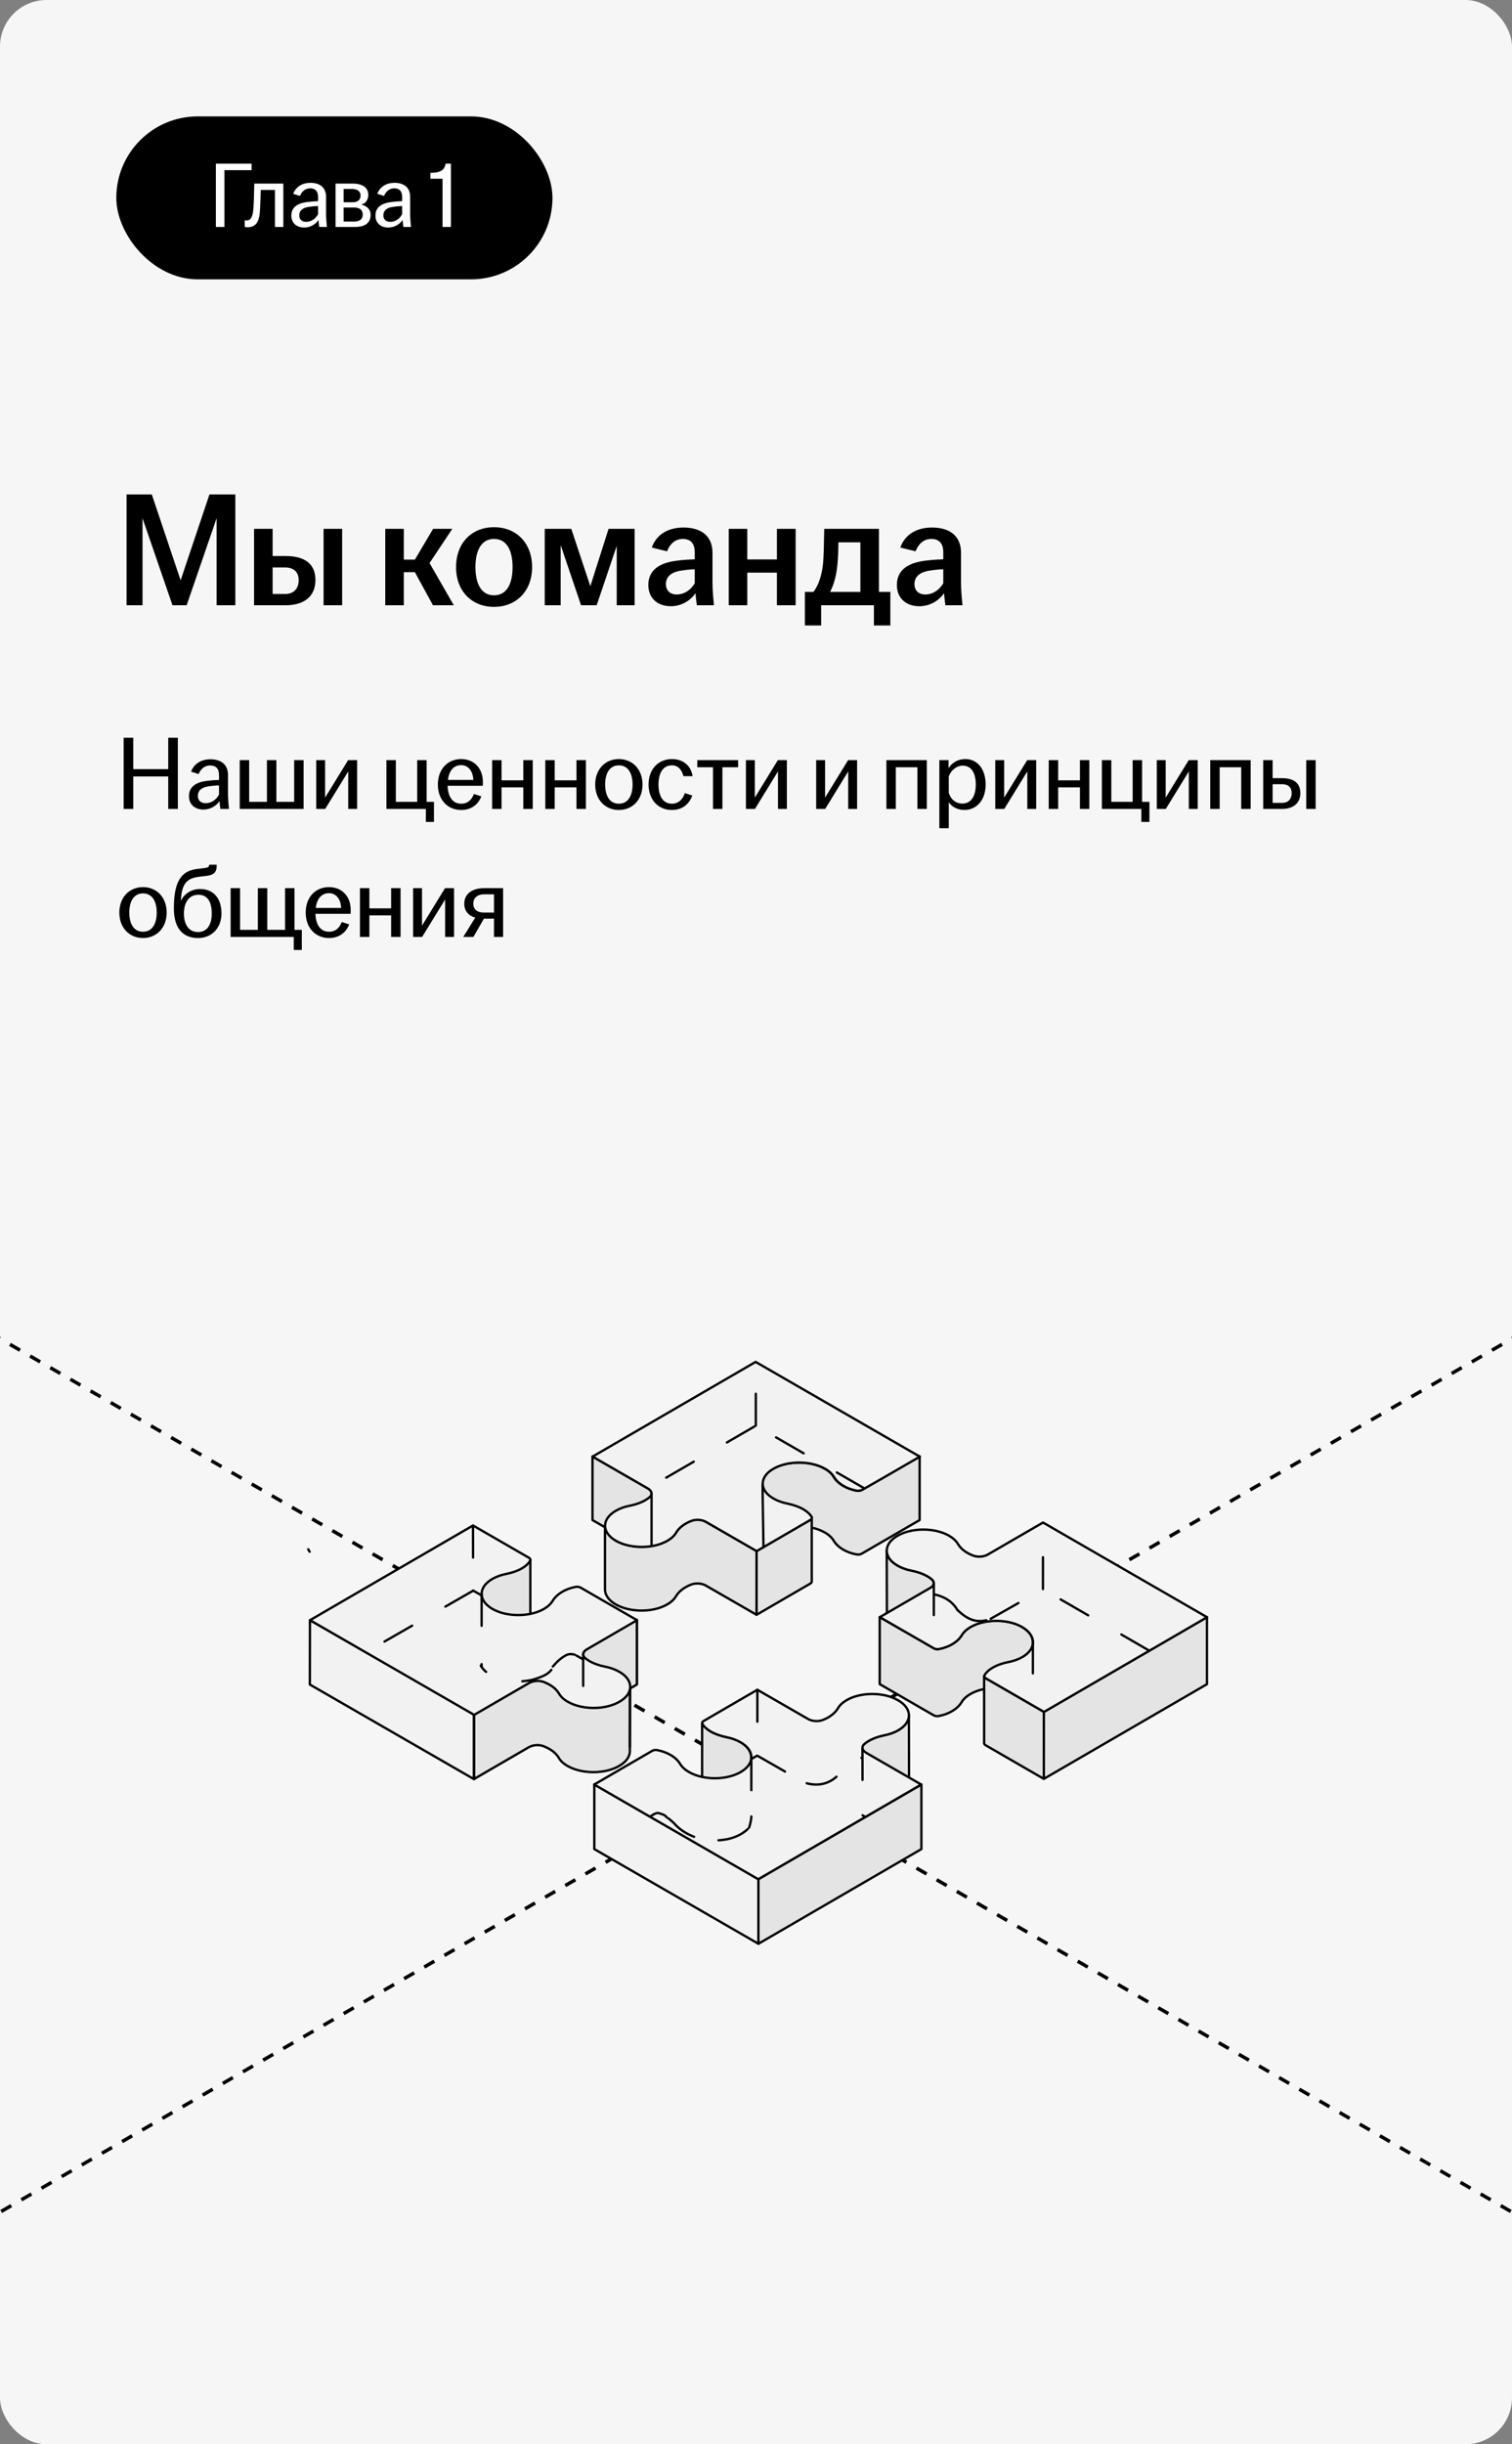 <?xml version="1.0" encoding="UTF-8"?> <svg xmlns="http://www.w3.org/2000/svg" width="260" height="420" viewBox="0 0 260 420" fill="none"><rect x="0" y="0" width="260" height="420" fill="#808080" stroke="none"/><g clip-path="url(#clip0_7964_11547)"><rect width="260" height="420" rx="8" fill="#F6F6F6"></rect><rect x="20.5" y="20.5" width="74" height="27" rx="13.5" fill="black"></rect><rect x="20.5" y="20.5" width="74" height="27" rx="13.5" stroke="black"></rect><path d="M37.12 39V28.12H43.264V29.24H38.592V39H37.12ZM42.544 39.048C42.4 39.048 42.256 39.032 42.08 39V37.864C42.176 37.88 42.288 37.88 42.416 37.88C43.024 37.88 43.456 37.384 43.568 35.912C43.648 34.824 43.696 33.4 43.728 31.544H48.72V39H47.28V32.632H44.832C44.816 33.784 44.768 35.048 44.704 36.136C44.592 38.104 44.032 39.048 42.544 39.048ZM52.308 39.096C50.98 39.096 50.1 38.296 50.1 37.048C50.1 35.544 51.268 34.904 52.836 34.712C53.508 34.632 54.196 34.584 54.692 34.568V33.832C54.692 32.84 54.212 32.36 53.332 32.36C52.468 32.36 51.876 32.936 51.572 33.672L50.42 33.304C50.9 32.04 52.02 31.416 53.396 31.416C54.932 31.416 56.068 32.168 56.068 33.816V36.664C56.068 37.48 56.148 38.328 56.212 39H54.9C54.852 38.648 54.788 38.184 54.772 37.8C54.308 38.504 53.396 39.096 52.308 39.096ZM51.46 37C51.46 37.72 51.924 38.12 52.66 38.12C53.524 38.12 54.292 37.576 54.692 36.808V35.4C54.148 35.416 53.604 35.464 53.012 35.56C52.004 35.72 51.46 36.216 51.46 37ZM57.699 39V31.544H60.627C62.307 31.544 63.331 32.216 63.331 33.496C63.331 34.28 62.915 34.952 62.115 35.16C63.027 35.352 63.731 35.928 63.731 36.92C63.731 38.216 62.867 39 61.043 39H57.699ZM59.091 38.072H60.899C61.923 38.072 62.371 37.592 62.371 36.872C62.371 36.12 61.891 35.656 60.883 35.656H59.091V38.072ZM59.091 34.76H60.611C61.539 34.76 62.003 34.312 62.003 33.608C62.003 32.92 61.523 32.472 60.515 32.472H59.091V34.76ZM66.769 39.096C65.441 39.096 64.561 38.296 64.561 37.048C64.561 35.544 65.729 34.904 67.297 34.712C67.969 34.632 68.657 34.584 69.153 34.568V33.832C69.153 32.84 68.673 32.36 67.793 32.36C66.929 32.36 66.337 32.936 66.033 33.672L64.881 33.304C65.361 32.04 66.481 31.416 67.857 31.416C69.393 31.416 70.529 32.168 70.529 33.816V36.664C70.529 37.48 70.609 38.328 70.673 39H69.361C69.313 38.648 69.249 38.184 69.233 37.8C68.769 38.504 67.857 39.096 66.769 39.096ZM65.921 37C65.921 37.72 66.385 38.12 67.121 38.12C67.985 38.12 68.753 37.576 69.153 36.808V35.4C68.609 35.416 68.065 35.464 67.473 35.56C66.465 35.72 65.921 36.216 65.921 37ZM76.099 39V30.712H74.002V29.704C75.603 29.704 76.483 29.272 76.611 28.12H77.538V39H76.099Z" fill="white"></path><path d="M21.764 104V84.96H26.104L31.06 99.716L36.016 84.96H40.468V104H37.248V89.048L32.096 104H29.66L24.508 89.048V104H21.764ZM43.687 104V90.868H46.879V95.544H49.147C52.255 95.544 54.243 96.776 54.243 99.66C54.243 102.516 52.255 104 49.147 104H43.687ZM46.879 102.068H49.007C50.575 102.068 51.359 101.088 51.359 99.688C51.359 98.288 50.519 97.504 49.007 97.504H46.879V102.068ZM55.643 104V90.868H58.835V104H55.643ZM66.246 104V90.868H69.438V96.16H71.342L74.478 90.868H77.782L73.862 96.748L78.034 104H74.45L71.342 98.316H69.438V104H66.246ZM84.947 104.28C81.167 104.28 78.423 101.62 78.423 97.448C78.423 93.248 81.167 90.588 84.947 90.588C88.727 90.588 91.499 93.248 91.499 97.448C91.499 101.62 88.727 104.28 84.947 104.28ZM81.755 97.448C81.755 100.248 82.735 102.292 84.947 102.292C87.187 102.292 88.139 100.248 88.139 97.448C88.139 94.648 87.187 92.604 84.947 92.604C82.735 92.604 81.755 94.648 81.755 97.448ZM93.671 104V90.868H98.236L101.512 100.724L104.648 90.868H109.128V104H106.048V93.808L102.604 104H99.915L96.415 93.668V104H93.671ZM115.35 104.168C113.026 104.168 111.486 102.74 111.486 100.528C111.486 97.84 113.558 96.664 116.498 96.328C117.59 96.188 118.654 96.132 119.466 96.104V94.9C119.466 93.36 118.738 92.604 117.394 92.604C116.078 92.604 115.154 93.528 114.706 94.732L112.074 94.088C112.886 91.82 114.902 90.644 117.534 90.644C120.474 90.644 122.518 92.016 122.518 94.984V100.052C122.518 101.452 122.658 102.852 122.77 104H119.83C119.746 103.384 119.634 102.572 119.606 101.928C118.794 103.104 117.282 104.168 115.35 104.168ZM114.51 100.36C114.51 101.508 115.266 102.152 116.386 102.152C117.674 102.152 118.822 101.34 119.466 100.22V97.812C118.682 97.84 117.898 97.924 117.03 98.064C115.434 98.316 114.51 99.1 114.51 100.36ZM125.308 104V90.868H128.5V96.132H133.596V90.868H136.816V104H133.596V98.4H128.5V104H125.308ZM138.402 107.472V101.704H139.886C140.838 100.444 141.342 98.68 141.538 96.748C141.65 95.348 141.678 93.78 141.734 90.868H151.142V101.704H153.102V107.472H150.274V104H141.202V107.472H138.402ZM142.742 101.704H147.95V93.192H144.17C144.17 94.452 144.114 95.712 144.002 97.028C143.806 98.96 143.386 100.472 142.742 101.704ZM158.088 104.168C155.764 104.168 154.224 102.74 154.224 100.528C154.224 97.84 156.296 96.664 159.236 96.328C160.328 96.188 161.392 96.132 162.204 96.104V94.9C162.204 93.36 161.476 92.604 160.132 92.604C158.816 92.604 157.892 93.528 157.444 94.732L154.812 94.088C155.624 91.82 157.64 90.644 160.272 90.644C163.212 90.644 165.256 92.016 165.256 94.984V100.052C165.256 101.452 165.396 102.852 165.508 104H162.568C162.484 103.384 162.372 102.572 162.344 101.928C161.532 103.104 160.02 104.168 158.088 104.168ZM157.248 100.36C157.248 101.508 158.004 102.152 159.124 102.152C160.412 102.152 161.56 101.34 162.204 100.22V97.812C161.42 97.84 160.636 97.924 159.768 98.064C158.172 98.316 157.248 99.1 157.248 100.36Z" fill="black"></path><path d="M21.26 139V126.76H22.916V132.16H28.928V126.76H30.584V139H28.928V133.42H22.916V139H21.26ZM34.98 139.108C33.486 139.108 32.496 138.208 32.496 136.804C32.496 135.112 33.81 134.392 35.574 134.176C36.33 134.086 37.104 134.032 37.662 134.014V133.186C37.662 132.07 37.122 131.53 36.132 131.53C35.16 131.53 34.494 132.178 34.152 133.006L32.856 132.592C33.396 131.17 34.656 130.468 36.204 130.468C37.932 130.468 39.21 131.314 39.21 133.168V136.372C39.21 137.29 39.3 138.244 39.372 139H37.896C37.842 138.604 37.77 138.082 37.752 137.65C37.23 138.442 36.204 139.108 34.98 139.108ZM34.026 136.75C34.026 137.56 34.548 138.01 35.376 138.01C36.348 138.01 37.212 137.398 37.662 136.534V134.95C37.05 134.968 36.438 135.022 35.772 135.13C34.638 135.31 34.026 135.868 34.026 136.75ZM41.224 139V130.612H42.844V137.776H45.904V130.612H47.525V137.776H50.584V130.612H52.205V139H41.224ZM54.373 139V130.612H55.903V137.056L59.863 130.612H61.411V139H59.881V132.556L55.921 139H54.373ZM73.235 141.232V139H66.449V130.612H68.069V137.776H71.741V130.612H73.361V137.776H74.621V141.232H73.235ZM79.309 139.18C76.969 139.18 75.295 137.434 75.295 134.806C75.295 132.178 76.969 130.432 79.291 130.432C81.577 130.432 83.035 132.07 83.035 134.356C83.035 134.662 83.035 134.86 83.017 135.022H76.969C77.023 136.786 77.761 138.1 79.291 138.1C80.533 138.1 81.181 137.29 81.487 136.426L82.765 136.84C82.261 138.19 81.091 139.18 79.309 139.18ZM77.023 134.014H81.397C81.361 132.808 80.731 131.476 79.291 131.476C77.941 131.476 77.203 132.538 77.023 134.014ZM84.625 139V130.612H86.245V134.086H89.989V130.612H91.609V139H89.989V135.292H86.245V139H84.625ZM93.766 139V130.612H95.385V134.086H99.129V130.612H100.75V139H99.129V135.292H95.385V139H93.766ZM106.416 139.18C104.076 139.18 102.348 137.434 102.348 134.806C102.348 132.178 104.076 130.432 106.416 130.432C108.756 130.432 110.484 132.178 110.484 134.806C110.484 137.434 108.756 139.18 106.416 139.18ZM104.058 134.806C104.058 136.678 104.796 138.1 106.416 138.1C108.036 138.1 108.774 136.678 108.774 134.806C108.774 132.934 108.036 131.512 106.416 131.512C104.796 131.512 104.058 132.934 104.058 134.806ZM115.538 139.18C113.198 139.18 111.524 137.434 111.524 134.806C111.524 132.178 113.198 130.432 115.538 130.432C117.59 130.432 118.832 131.674 119.102 133.366H117.518C117.266 132.34 116.654 131.512 115.538 131.512C113.936 131.512 113.234 132.934 113.234 134.806C113.234 136.678 113.936 138.1 115.538 138.1C116.762 138.1 117.464 137.218 117.77 136.282L119.048 136.696C118.508 138.19 117.32 139.18 115.538 139.18ZM122.603 139V131.836H119.903V130.612H126.923V131.836H124.223V139H122.603ZM128.271 139V130.612H129.801V137.056L133.761 130.612H135.309V139H133.779V132.556L129.819 139H128.271ZM140.348 139V130.612H141.878V137.056L145.838 130.612H147.386V139H145.856V132.556L141.896 139H140.348ZM152.424 139V130.612H159.372V139H157.752V131.836H154.044V139H152.424ZM161.529 142.312V130.612H163.113V131.998C163.653 131.134 164.607 130.432 166.029 130.432C167.919 130.432 169.485 131.962 169.485 134.806C169.485 137.65 167.793 139.18 165.849 139.18C164.589 139.18 163.635 138.586 163.149 137.848V142.312H161.529ZM163.149 136.192C163.419 137.272 164.319 138.082 165.489 138.082C166.929 138.082 167.793 136.876 167.793 134.806C167.793 132.736 166.965 131.566 165.561 131.566C164.445 131.566 163.509 132.394 163.149 133.42V136.192ZM171.144 139V130.612H172.674V137.056L176.634 130.612H178.182V139H176.652V132.556L172.692 139H171.144ZM180.338 139V130.612H181.958V134.086H185.702V130.612H187.322V139H185.702V135.292H181.958V139H180.338ZM196.264 141.232V139H189.478V130.612H191.098V137.776H194.77V130.612H196.39V137.776H197.65V141.232H196.264ZM198.918 139V130.612H200.448V137.056L204.408 130.612H205.956V139H204.426V132.556L200.466 139H198.918ZM208.111 139V130.612H215.059V139H213.439V131.836H209.731V139H208.111ZM217.217 139V130.612H218.837V133.708H220.439C222.365 133.708 223.607 134.5 223.607 136.264C223.607 138.028 222.365 139 220.439 139H217.217ZM218.837 137.956H220.475C221.555 137.956 222.113 137.254 222.113 136.282C222.113 135.31 221.555 134.752 220.475 134.752H218.837V137.956ZM224.615 139V130.612H226.235V139H224.615ZM24.59 161.18C22.25 161.18 20.522 159.434 20.522 156.806C20.522 154.178 22.25 152.432 24.59 152.432C26.93 152.432 28.658 154.178 28.658 156.806C28.658 159.434 26.93 161.18 24.59 161.18ZM22.232 156.806C22.232 158.678 22.97 160.1 24.59 160.1C26.21 160.1 26.948 158.678 26.948 156.806C26.948 154.934 26.21 153.512 24.59 153.512C22.97 153.512 22.232 154.934 22.232 156.806ZM34.054 161.18C31.534 161.18 29.896 159.614 29.896 156.068C29.896 151.118 31.39 149.57 34.018 149.3C34.36 149.264 34.828 149.21 35.062 149.174C35.8 149.084 35.962 148.958 35.962 148.634V148.58H37.258V148.778C37.258 149.804 36.844 150.344 35.512 150.506L34.414 150.632C32.254 150.866 31.318 151.676 31.12 154.43L31.102 154.79C31.642 153.62 32.884 152.756 34.414 152.756C36.754 152.756 38.086 154.412 38.086 156.95C38.086 159.488 36.394 161.18 34.054 161.18ZM31.624 156.95C31.624 158.822 32.434 160.154 34.054 160.154C35.674 160.154 36.412 158.822 36.412 156.95C36.412 155.078 35.746 153.746 34.126 153.746C32.506 153.746 31.624 155.078 31.624 156.95ZM50.514 163.232V161H39.66V152.612H41.28V159.776H44.34V152.612H45.96V159.776H49.02V152.612H50.64V159.776H51.9V163.232H50.514ZM56.581 161.18C54.241 161.18 52.567 159.434 52.567 156.806C52.567 154.178 54.241 152.432 56.563 152.432C58.849 152.432 60.307 154.07 60.307 156.356C60.307 156.662 60.307 156.86 60.289 157.022H54.241C54.295 158.786 55.033 160.1 56.563 160.1C57.805 160.1 58.453 159.29 58.759 158.426L60.037 158.84C59.533 160.19 58.363 161.18 56.581 161.18ZM54.295 156.014H58.669C58.633 154.808 58.003 153.476 56.563 153.476C55.213 153.476 54.475 154.538 54.295 156.014ZM61.896 161V152.612H63.516V156.086H67.26V152.612H68.88V161H67.26V157.292H63.516V161H61.896ZM71.037 161V152.612H72.567V159.056L76.527 152.612H78.075V161H76.545V154.556L72.585 161H71.037ZM84.946 161V157.85H83.218L81.4 161H79.654L81.724 157.67C80.572 157.346 79.834 156.554 79.834 155.276C79.834 153.53 81.292 152.612 83.182 152.612H86.512V161H84.946ZM81.382 155.276C81.382 156.212 82.012 156.806 83.2 156.806H84.946V153.674H83.254C82.03 153.674 81.382 154.34 81.382 155.276Z" fill="black"></path><path d="M-123 159.012L382.848 451.029" stroke="black" stroke-width="0.6" stroke-linejoin="round" stroke-dasharray="2 2"></path><path d="M383 159.012L-122.848 451.029" stroke="black" stroke-width="0.6" stroke-linejoin="round" stroke-dasharray="2 2"></path><path d="M148.164 256.024C147.941 256.149 147.62 256.205 147.313 256.149C146.434 255.982 145.653 255.689 145.011 255.327C144.272 254.895 143.7 254.366 143.351 253.767C143.058 253.251 142.556 252.778 141.831 252.374C139.083 250.786 134.437 250.981 132.149 252.931C131.466 253.53 131.117 254.226 131.117 254.923V265.876C131.117 265.18 131.466 264.483 132.149 263.884C134.437 261.934 139.083 261.739 141.831 263.327C142.542 263.731 143.044 264.218 143.351 264.72C143.7 265.319 144.272 265.848 145.011 266.28C145.653 266.656 146.434 266.949 147.313 267.102C147.606 267.158 147.941 267.102 148.164 266.977L158.138 261.195V250.242L148.178 256.024H148.164Z" fill="#E4E4E4" stroke="black" stroke-width="0.4" stroke-miterlimit="10" stroke-linecap="round" stroke-linejoin="round"></path><path d="M110.936 266.41L111.411 266.684C111.815 266.921 112.024 267.227 112.024 267.534V256.589C112.024 256.282 111.815 255.976 111.411 255.739L101.883 250.25V261.195L110.936 266.41Z" fill="#E4E4E4" stroke="black" stroke-width="0.4" stroke-miterlimit="10" stroke-linecap="round" stroke-linejoin="round"></path><path d="M120.719 261.171C120.05 260.781 119.655 260.997 118.874 261.304C117.647 261.777 116.74 262.488 116.251 263.324C115.833 264.034 115.01 264.703 113.782 265.177C111.718 265.971 108.942 265.971 106.863 265.177C106.501 265.037 105.887 264.717 105.887 264.717C105.887 264.717 104.031 263.073 104.031 262.14V273.106C104.031 274.04 104.645 274.973 105.873 275.684C106.166 275.851 106.486 276.004 106.849 276.143C108.928 276.937 111.704 276.951 113.768 276.143C114.996 275.67 115.819 275.015 116.238 274.29C116.726 273.455 117.633 272.744 118.86 272.27C119.641 271.978 120.688 272.048 121.357 272.438L130.09 277.467V266.5L121.357 261.471L120.719 261.171Z" fill="#E4E4E4" stroke="black" stroke-width="0.4" stroke-miterlimit="10" stroke-linecap="round" stroke-linejoin="round"></path><path d="M139.336 261.137L130.102 266.501V277.467L139.336 272.104C139.504 272.006 139.588 271.881 139.588 271.755V260.789C139.588 260.914 139.504 261.054 139.336 261.151V261.137Z" fill="#E4E4E4" stroke="black" stroke-width="0.4" stroke-miterlimit="10" stroke-linecap="round" stroke-linejoin="round"></path><path d="M139.552 260.991C139.618 260.89 139.628 260.775 139.577 260.666C139.285 260.164 138.782 259.718 138.141 259.342C137.387 258.91 136.453 258.576 135.42 258.367C134.542 258.186 133.718 257.907 133.021 257.503C132.728 257.336 132.449 257.141 132.198 256.932C131.54 256.367 131.195 255.712 131.16 255.053M131.16 255.053C131.12 254.313 131.468 253.567 132.198 252.934C134.486 250.984 139.131 250.788 141.879 252.377C142.591 252.781 143.093 253.268 143.4 253.77C143.749 254.369 144.321 254.898 145.06 255.33C145.702 255.706 146.483 255.999 147.362 256.152C147.655 256.208 148.213 256.027 148.213 256.027L151.59 254.102L158.098 250.34L158.166 250.293L135.408 237.171L129.945 234.021L129.938 234.016L101.898 250.287L111.426 255.776C112.096 256.166 112.235 256.765 111.747 257.225C110.952 257.921 109.724 258.451 108.288 258.729C107.409 258.896 106.586 259.189 105.874 259.607C103.433 261.028 103.433 263.326 105.902 264.747C106.195 264.915 106.516 265.068 106.879 265.207C108.957 266.001 111.733 266.015 113.798 265.207C115.025 264.733 115.848 264.079 116.267 263.354C116.755 262.518 117.662 261.808 118.89 261.334C119.671 261.042 120.717 261.111 121.387 261.501L130.119 266.531L139.354 261.167C139.443 261.118 139.509 261.057 139.552 260.991" fill="#F2F2F2"></path><path d="M131.16 255.053C131.195 255.712 131.54 256.367 132.198 256.932C132.449 257.141 132.728 257.336 133.021 257.503C133.718 257.907 134.542 258.186 135.42 258.367C136.453 258.576 137.387 258.91 138.141 259.342C138.782 259.718 139.285 260.164 139.577 260.666C139.628 260.775 139.618 260.89 139.552 260.991C139.509 261.057 139.443 261.118 139.354 261.167L130.119 266.531L121.387 261.501C120.717 261.111 119.671 261.042 118.89 261.334C117.662 261.808 116.755 262.518 116.267 263.354C115.848 264.079 115.025 264.733 113.798 265.207C111.733 266.015 108.957 266.001 106.879 265.207C106.516 265.068 106.195 264.915 105.902 264.747C103.433 263.326 103.433 261.028 105.874 259.607C106.586 259.189 107.409 258.896 108.288 258.729C109.724 258.451 110.952 257.921 111.747 257.225C112.235 256.765 112.096 256.166 111.426 255.776L101.898 250.287L129.938 234.016L129.945 234.021L135.408 237.171L158.166 250.293L158.098 250.34L151.59 254.102L148.213 256.027C148.213 256.027 147.655 256.208 147.362 256.152C146.483 255.999 145.702 255.706 145.06 255.33C144.321 254.898 143.749 254.369 143.4 253.77C143.093 253.268 142.591 252.781 141.879 252.377C139.131 250.788 134.486 250.984 132.198 252.934C131.468 253.567 131.12 254.313 131.16 255.053" stroke="black" stroke-width="0.4" stroke-miterlimit="10" stroke-linecap="round" stroke-linejoin="round"></path><path d="M91.153 277.639C90.539 278.74 88.963 279.548 87.038 279.924C86.159 280.091 85.322 280.398 84.624 280.802C83.411 281.512 82.797 282.432 82.797 283.351V284.911C82.797 283.992 83.411 283.059 84.624 282.362C85.322 281.958 86.145 281.665 87.038 281.484C88.963 281.108 90.539 280.3 91.153 279.2C91.181 279.158 91.195 279.116 91.195 279.06V277.5C91.195 277.5 91.195 277.584 91.167 277.639H91.153Z" fill="#E4E4E4" stroke="black" stroke-width="0.4" stroke-miterlimit="10" stroke-linecap="round" stroke-linejoin="round"></path><path d="M91.222 268.15L91.211 268.139L91.158 277.33L90.136 279.155L84.502 278.416L82.842 275.654L82.289 273.079L83.527 270.402L89.555 268.117L91.222 268.15Z" fill="#E4E4E4"></path><path d="M131.286 265.829C131.256 264.118 131.119 256.07 131.134 255.059" stroke="black" stroke-width="0.4" stroke-miterlimit="10" stroke-linecap="round" stroke-linejoin="round"></path><path d="M100.864 283.351C100.473 283.588 100.25 284.201 100.25 284.201V295.32C100.25 295.014 100.459 294.707 100.85 294.484L109.513 289.455V278.336L101.3 282.395L100.909 283.054L100.864 283.351Z" fill="#E4E4E4" stroke="black" stroke-width="0.4" stroke-miterlimit="10" stroke-linecap="round" stroke-linejoin="round"></path><path d="M81.502 305.712V294.545L53.299 278.387L53.281 289.455L81.502 305.712Z" fill="#F2F2F2" stroke="black" stroke-width="0.4" stroke-miterlimit="10" stroke-linecap="round" stroke-linejoin="round"></path><path d="M107.294 291.69C105.006 293.655 100.347 293.85 97.598 292.262C96.901 291.858 96.399 291.37 96.092 290.855C95.743 290.27 95.171 289.74 94.446 289.322C94.153 289.155 93.469 288.863 93.469 288.863C93.469 288.863 91.628 288.654 90.972 289.03L81.5 294.519V305.7L90.958 300.211C91.614 299.835 92.674 299.738 93.455 300.044C93.804 300.183 94.139 300.337 94.432 300.504C95.171 300.922 95.729 301.451 96.078 302.036C96.371 302.552 96.873 303.039 97.584 303.443C100.333 305.031 104.992 304.85 107.28 302.872C107.963 302.287 108.312 301.59 108.312 300.894V289.712C108.312 290.409 108.183 290.551 107.499 291.136L107.294 291.69Z" fill="#E4E4E4" stroke="black" stroke-width="0.4" stroke-miterlimit="10" stroke-linecap="round" stroke-linejoin="round"></path><path d="M106.476 287.256C105.779 286.852 104.956 286.56 104.091 286.393C103.058 286.184 102.11 285.863 101.37 285.431C101.077 285.264 100.813 285.083 100.589 284.874C100.073 284.415 100.213 283.815 100.882 283.425L109.545 278.396L99.836 272.796C99.613 272.671 99.292 272.615 98.999 272.671C97.102 273.033 95.707 273.966 95.037 275.067C94.619 275.777 93.796 276.446 92.568 276.92C90.503 277.714 87.713 277.714 85.649 276.92C85.286 276.78 84.965 276.627 84.672 276.46C82.217 275.039 82.203 272.74 84.644 271.319C85.342 270.915 86.165 270.623 87.058 270.442C88.983 270.066 90.559 269.258 91.173 268.157C91.271 267.99 91.173 267.809 90.95 267.67L81.338 262.125L53.312 278.396L81.534 294.668L91.005 289.179C91.661 288.803 92.721 288.705 93.503 289.012C93.851 289.151 94.186 289.304 94.479 289.471C95.219 289.889 95.776 290.419 96.125 291.004C96.418 291.519 96.92 292.007 97.632 292.411C100.38 293.999 105.039 293.818 107.327 291.84C108.722 290.656 108.708 289.04 107.327 287.842C107.076 287.633 106.811 287.438 106.504 287.27L106.476 287.256Z" fill="#F2F2F2" stroke="black" stroke-width="0.4" stroke-miterlimit="10" stroke-linecap="round" stroke-linejoin="round"></path><path d="M160.241 271.379C160.003 271.17 159.738 270.989 159.446 270.822C158.706 270.404 157.785 270.07 156.753 269.875C155.888 269.707 155.051 269.415 154.354 269.011C154.061 268.844 153.782 268.649 153.531 268.44C152.833 267.841 152.484 267.144 152.484 266.434L152.513 277.767C152.513 278.464 152.848 279.174 153.546 279.773C153.797 279.982 154.062 280.177 154.369 280.345C155.066 280.749 155.903 281.041 156.768 281.208C157.8 281.403 158.721 281.738 159.46 282.156C159.753 282.323 160.032 282.518 160.256 282.713C160.479 282.908 160.577 283.117 160.577 283.34L160.548 272.006C160.548 271.797 160.45 271.574 160.226 271.379H160.241Z" fill="#E4E4E4" stroke="black" stroke-width="0.4" stroke-miterlimit="10" stroke-linecap="round" stroke-linejoin="round"></path><path d="M175.179 279.25C174.887 279.083 175.128 279.235 174.78 279.095C172.7 278.301 169.925 278.287 167.86 279.095C166.633 279.583 165.809 280.224 165.377 280.948C164.735 282.063 163.326 282.982 161.428 283.344C161.136 283.4 160.802 283.344 160.578 283.219L151.273 277.855V289.381L160.564 294.745C160.787 294.87 161.122 294.926 161.415 294.87C163.313 294.508 164.707 293.575 165.363 292.474C165.795 291.749 166.633 291.095 167.847 290.621C169.91 289.827 172.687 289.827 174.765 290.621C175.115 290.76 175.435 290.914 175.728 291.081C176.97 291.805 177.598 292.739 177.598 293.686V282.16C177.598 281.213 176.983 280.279 175.728 279.555L175.179 279.25Z" fill="#E4E4E4" stroke="black" stroke-width="0.4" stroke-miterlimit="10" stroke-linecap="round" stroke-linejoin="round"></path><path d="M169.479 288.358C169.311 288.261 169.227 287.996 169.227 287.996V299.521C169.227 299.661 169.311 299.786 169.479 299.883L179.495 305.665V294.14L169.479 288.358Z" fill="#E4E4E4" stroke="black" stroke-width="0.4" stroke-miterlimit="10" stroke-linecap="round" stroke-linejoin="round"></path><path d="M179.506 294.143L179.492 305.664L207.545 289.392V277.871L179.506 294.143Z" fill="#E4E4E4" stroke="black" stroke-width="0.4" stroke-miterlimit="10" stroke-linecap="round" stroke-linejoin="round"></path><path d="M179.329 261.631L169.856 267.12C169.187 267.51 168.14 267.594 167.345 267.301C166.997 267.162 166.662 267.009 166.369 266.841C165.629 266.423 165.071 265.88 164.723 265.295C164.417 264.779 163.913 264.306 163.203 263.888C160.454 262.3 155.809 262.495 153.535 264.459C152.14 265.643 152.14 267.259 153.535 268.457C153.786 268.666 154.051 268.861 154.358 269.029C155.056 269.432 155.893 269.725 156.757 269.892C157.79 270.087 158.711 270.422 159.45 270.839C159.743 271.007 160.022 271.202 160.245 271.397C160.775 271.856 160.649 272.455 159.966 272.846L151.289 277.875L160.593 283.238C160.817 283.363 161.151 283.419 161.445 283.363C163.342 283.001 164.737 282.068 165.393 280.967C165.824 280.243 166.662 279.588 167.876 279.114C169.94 278.32 172.717 278.32 174.795 279.114C175.143 279.254 175.464 279.407 175.758 279.574C178.227 280.995 178.254 283.308 175.814 284.729C175.102 285.133 174.278 285.425 173.399 285.592C171.475 285.969 169.899 286.79 169.285 287.877C169.201 288.058 169.285 288.239 169.508 288.379L179.524 294.16L207.563 277.889L179.357 261.617L179.329 261.631Z" fill="#F2F2F2" stroke="black" stroke-width="0.4" stroke-miterlimit="10" stroke-linecap="round" stroke-linejoin="round"></path><path d="M154.461 297.292C153.75 297.696 152.926 297.988 152.034 298.169C150.611 298.448 149.397 298.977 148.588 299.688C148.379 299.869 148.281 300.078 148.281 300.287L148.31 311.392C148.31 311.183 148.408 310.974 148.617 310.793C149.426 310.082 150.64 309.567 152.063 309.274C152.955 309.093 153.793 308.814 154.49 308.397C155.704 307.7 156.303 306.781 156.317 305.847L156.289 294.742C156.289 295.662 155.689 296.581 154.475 297.292H154.461Z" fill="#E4E4E4" stroke="black" stroke-width="0.4" stroke-miterlimit="10" stroke-linecap="round" stroke-linejoin="round"></path><path d="M128.156 299.92C127.905 299.711 127.64 299.516 127.333 299.349C126.635 298.944 125.812 298.666 124.947 298.485C123.901 298.276 122.953 297.941 122.213 297.51C121.571 297.134 121.069 296.688 120.776 296.186C120.748 296.144 120.734 296.103 120.734 296.047V307.154C120.734 307.154 120.734 307.238 120.762 307.293C121.055 307.795 121.557 308.241 122.199 308.617C122.953 309.049 123.901 309.383 124.933 309.592C125.798 309.759 126.621 310.052 127.319 310.456C127.612 310.623 127.891 310.818 128.128 311.027C128.825 311.626 129.174 312.336 129.174 313.047V301.94C129.174 301.229 128.825 300.519 128.128 299.92H128.156Z" fill="#E4E4E4" stroke="black" stroke-width="0.4" stroke-miterlimit="10" stroke-linecap="round" stroke-linejoin="round"></path><path d="M102.195 306.613V317.727L130.416 333.999V322.885L102.195 306.613Z" fill="#F2F2F2" stroke="black" stroke-width="0.4" stroke-miterlimit="10" stroke-linecap="round" stroke-linejoin="round"></path><path d="M130.414 322.896V333.999L158.44 317.728V306.625L130.414 322.896Z" fill="#E4E4E4" stroke="black" stroke-width="0.4" stroke-miterlimit="10" stroke-linecap="round" stroke-linejoin="round"></path><path d="M148.912 301.148C148.243 300.772 148.103 300.159 148.606 299.699C149.415 298.989 150.628 298.473 152.051 298.181C152.944 298 153.781 297.721 154.478 297.303C156.92 295.882 156.906 293.584 154.437 292.163C154.144 291.995 153.823 291.842 153.46 291.689C151.396 290.881 148.619 290.881 146.555 291.675C145.327 292.163 144.49 292.817 144.086 293.542C143.584 294.364 142.691 295.088 141.477 295.548C140.682 295.854 139.636 295.771 138.966 295.381L130.233 290.352L120.998 295.715C120.789 295.84 120.677 296.021 120.775 296.203C121.068 296.704 121.57 297.15 122.212 297.526C122.965 297.958 123.914 298.292 124.946 298.501C125.811 298.668 126.634 298.961 127.332 299.365C127.625 299.532 127.904 299.727 128.155 299.936C129.55 301.134 129.55 302.75 128.155 303.934C125.881 305.899 121.222 306.08 118.473 304.491C117.776 304.087 117.26 303.6 116.953 303.098C116.604 302.513 116.032 301.97 115.307 301.552C114.651 301.176 113.87 300.883 112.991 300.716C112.698 300.66 112.363 300.716 112.14 300.855L102.18 306.637L130.387 322.908L158.412 306.637L148.885 301.148H148.912Z" fill="#F2F2F2" stroke="black" stroke-width="0.4" stroke-miterlimit="10" stroke-linecap="round" stroke-linejoin="round"></path><path d="M160.68 273.969C162.303 274.31 163.777 275.152 164.638 276.652" stroke="black" stroke-width="0.4" stroke-miterlimit="10" stroke-linecap="round" stroke-linejoin="round" stroke-dasharray="5.48 6.58"></path><path d="M164.672 276.672C166.409 278.34 168.035 278.993 170.2 278.226" stroke="black" stroke-width="0.4" stroke-miterlimit="10" stroke-linecap="round" stroke-linejoin="round" stroke-dasharray="5.48 6.58"></path><path d="M160.578 272.043V283.291" stroke="black" stroke-width="0.4" stroke-miterlimit="10" stroke-linecap="round" stroke-linejoin="round" stroke-dasharray="5.48 6.58"></path><path d="M170.359 278.149L179.323 273.07" stroke="black" stroke-width="0.4" stroke-miterlimit="10" stroke-linecap="round" stroke-linejoin="round" stroke-dasharray="5.48 6.58"></path><path d="M197.568 283.601L179.359 273.078" stroke="black" stroke-width="0.4" stroke-miterlimit="10" stroke-linecap="round" stroke-linejoin="round" stroke-dasharray="5.48 6.58"></path><path d="M179.344 273.056L179.348 261.633" stroke="black" stroke-width="0.4" stroke-miterlimit="10" stroke-linecap="round" stroke-linejoin="round" stroke-dasharray="5.48 6.58"></path><path d="M109.539 278.359V289.474" stroke="black" stroke-width="0.4" stroke-miterlimit="10" stroke-linejoin="round"></path><path d="M108.354 289.941L108.312 300.278" stroke="black" stroke-width="0.4" stroke-miterlimit="10" stroke-linejoin="round"></path><path d="M81.523 294.641V305.661" stroke="black" stroke-width="0.4" stroke-miterlimit="10" stroke-linejoin="round"></path><path d="M91.195 268.086V277.286" stroke="black" stroke-width="0.4" stroke-miterlimit="10" stroke-linecap="round" stroke-linejoin="round"></path><path d="M148.644 255.751L129.766 244.859" stroke="black" stroke-width="0.4" stroke-miterlimit="10" stroke-linecap="round" stroke-linejoin="round" stroke-dasharray="5.48 6.58"></path><path d="M129.732 245.113L111.406 255.732" stroke="black" stroke-width="0.4" stroke-miterlimit="10" stroke-linecap="round" stroke-linejoin="round" stroke-dasharray="5.48 6.58"></path><path d="M129.969 244.965V234" stroke="black" stroke-width="0.4" stroke-miterlimit="10" stroke-linecap="round" stroke-linejoin="round" stroke-dasharray="5.48 6.58"></path><path d="M81.336 273.34L62.883 283.918" stroke="black" stroke-width="0.4" stroke-miterlimit="10" stroke-linecap="round" stroke-linejoin="round" stroke-dasharray="5.48 6.58"></path><path d="M53 266.207L53.243 266.632" stroke="black" stroke-width="0.4" stroke-miterlimit="10" stroke-linecap="round" stroke-linejoin="round" stroke-dasharray="5.48 6.58"></path><path d="M81.359 273.309L82.712 274.08" stroke="black" stroke-width="0.4" stroke-miterlimit="10" stroke-linecap="round" stroke-linejoin="round" stroke-dasharray="5.48 6.58"></path><path d="M81.336 262.145L81.362 273.342" stroke="black" stroke-width="0.4" stroke-miterlimit="10" stroke-linecap="round" stroke-linejoin="round" stroke-dasharray="5.48 6.58"></path><path d="M82.812 273.938C82.806 273.996 82.801 274.057 82.797 274.121" stroke="black" stroke-width="0.4" stroke-miterlimit="10" stroke-linecap="round" stroke-linejoin="round" stroke-dasharray="5.48 6.58"></path><path d="M94.803 286.934C94.169 287.784 93.053 288.156 92.011 288.5C89.411 289.36 84.318 289.007 82.672 286.215" stroke="black" stroke-width="0.4" stroke-miterlimit="10" stroke-linecap="round" stroke-linejoin="round" stroke-dasharray="5.48 6.58"></path><path d="M95.062 286.365C95.394 285.96 95.749 285.583 96.139 285.247C96.483 284.949 96.855 284.683 97.261 284.457C97.759 284.181 98.212 284.177 98.82 284.318" stroke="black" stroke-width="0.4" stroke-miterlimit="10" stroke-linecap="round" stroke-linejoin="round" stroke-dasharray="5.48 6.58"></path><path d="M99.102 284.465L100.136 285.055" stroke="black" stroke-width="0.4" stroke-miterlimit="10" stroke-linecap="round" stroke-linejoin="round" stroke-dasharray="5.48 6.58"></path><path d="M129.242 302.227L130.095 301.734" stroke="black" stroke-width="0.4" stroke-miterlimit="10" stroke-linecap="round" stroke-linejoin="round" stroke-dasharray="5.48 6.58"></path><path d="M130.234 301.684L138.666 306.508" stroke="black" stroke-width="0.4" stroke-miterlimit="10" stroke-linecap="round" stroke-linejoin="round" stroke-dasharray="5.48 6.58"></path><path d="M130.234 290.355L130.235 301.676" stroke="black" stroke-width="0.4" stroke-miterlimit="10" stroke-linecap="round" stroke-linejoin="round" stroke-dasharray="5.48 6.58"></path><path d="M138.719 306.417C140.788 306.982 142.807 306.502 144.327 304.808C144.876 304.197 145.415 303.452 146.102 302.981C146.644 302.61 147.124 302.282 147.66 302.152" stroke="black" stroke-width="0.4" stroke-miterlimit="10" stroke-linecap="round" stroke-linejoin="round" stroke-dasharray="5.48 6.58"></path><path d="M148.125 302.054C148.168 302.045 148.21 302.036 148.253 302.027" stroke="black" stroke-width="0.4" stroke-miterlimit="10" stroke-linecap="round" stroke-linejoin="round" stroke-dasharray="5.48 6.58"></path><path d="M129.203 312.121C129.197 312.646 128.986 313.55 128.805 314.061" stroke="black" stroke-width="0.4" stroke-miterlimit="10" stroke-linecap="round" stroke-linejoin="round" stroke-dasharray="5.48 6.58"></path><path d="M111.836 312.127C111.838 312.114 112.313 311.804 112.37 311.776C112.977 311.485 113.087 311.433 113.742 311.707C113.877 311.764 114.286 311.795 114.686 312.313" stroke="black" stroke-width="0.4" stroke-miterlimit="10" stroke-linecap="round" stroke-linejoin="round" stroke-dasharray="5.48 6.58"></path><path d="M114.945 312.453C115.189 312.638 115.46 312.895 115.57 312.979C115.847 313.193 116.05 313.458 116.292 313.7C117.242 314.649 118.441 315.298 119.745 315.763C120.885 316.169 122.112 316.255 123.31 316.255" stroke="black" stroke-width="0.4" stroke-miterlimit="10" stroke-linecap="round" stroke-linejoin="round" stroke-dasharray="5.48 6.58"></path><path d="M123.547 316.216C123.883 316.218 124.531 316.116 124.778 316.077C125.911 315.9 127.182 315.409 128.093 314.699C128.38 314.475 128.801 314.134 128.96 313.801" stroke="black" stroke-width="0.4" stroke-miterlimit="10" stroke-linecap="round" stroke-linejoin="round" stroke-dasharray="5.48 6.58"></path><path d="M100.281 284.215V293.304" stroke="black" stroke-width="0.4" stroke-miterlimit="10" stroke-linecap="round" stroke-linejoin="round" stroke-dasharray="5.48 6.58"></path><path d="M82.82 273.883V286.399" stroke="black" stroke-width="0.4" stroke-miterlimit="10" stroke-linecap="round" stroke-linejoin="round" stroke-dasharray="5.48 6.58"></path><path d="M112.039 256.613V265.58" stroke="black" stroke-width="0.4" stroke-miterlimit="10" stroke-linecap="round" stroke-linejoin="round"></path><path d="M177.609 282.055V292.971" stroke="black" stroke-width="0.4" stroke-miterlimit="10" stroke-linecap="round" stroke-linejoin="round" stroke-dasharray="5.48 6.58"></path><path d="M129.195 302.066V311.622" stroke="black" stroke-width="0.4" stroke-miterlimit="10" stroke-linejoin="round" stroke-dasharray="0.11 0.11 5.48 6.58"></path><path d="M148.305 300.363L148.331 311.934" stroke="black" stroke-width="0.4" stroke-miterlimit="10" stroke-linecap="round" stroke-linejoin="round" stroke-dasharray="5.48 6.58"></path><path d="M148.807 312.205L148.328 311.93" stroke="black" stroke-width="0.4" stroke-miterlimit="10" stroke-linecap="round" stroke-linejoin="round" stroke-dasharray="5.48 6.58"></path></g><defs><clipPath id="clip0_7964_11547"><rect width="260" height="420" rx="8" fill="white"></rect></clipPath></defs></svg> 